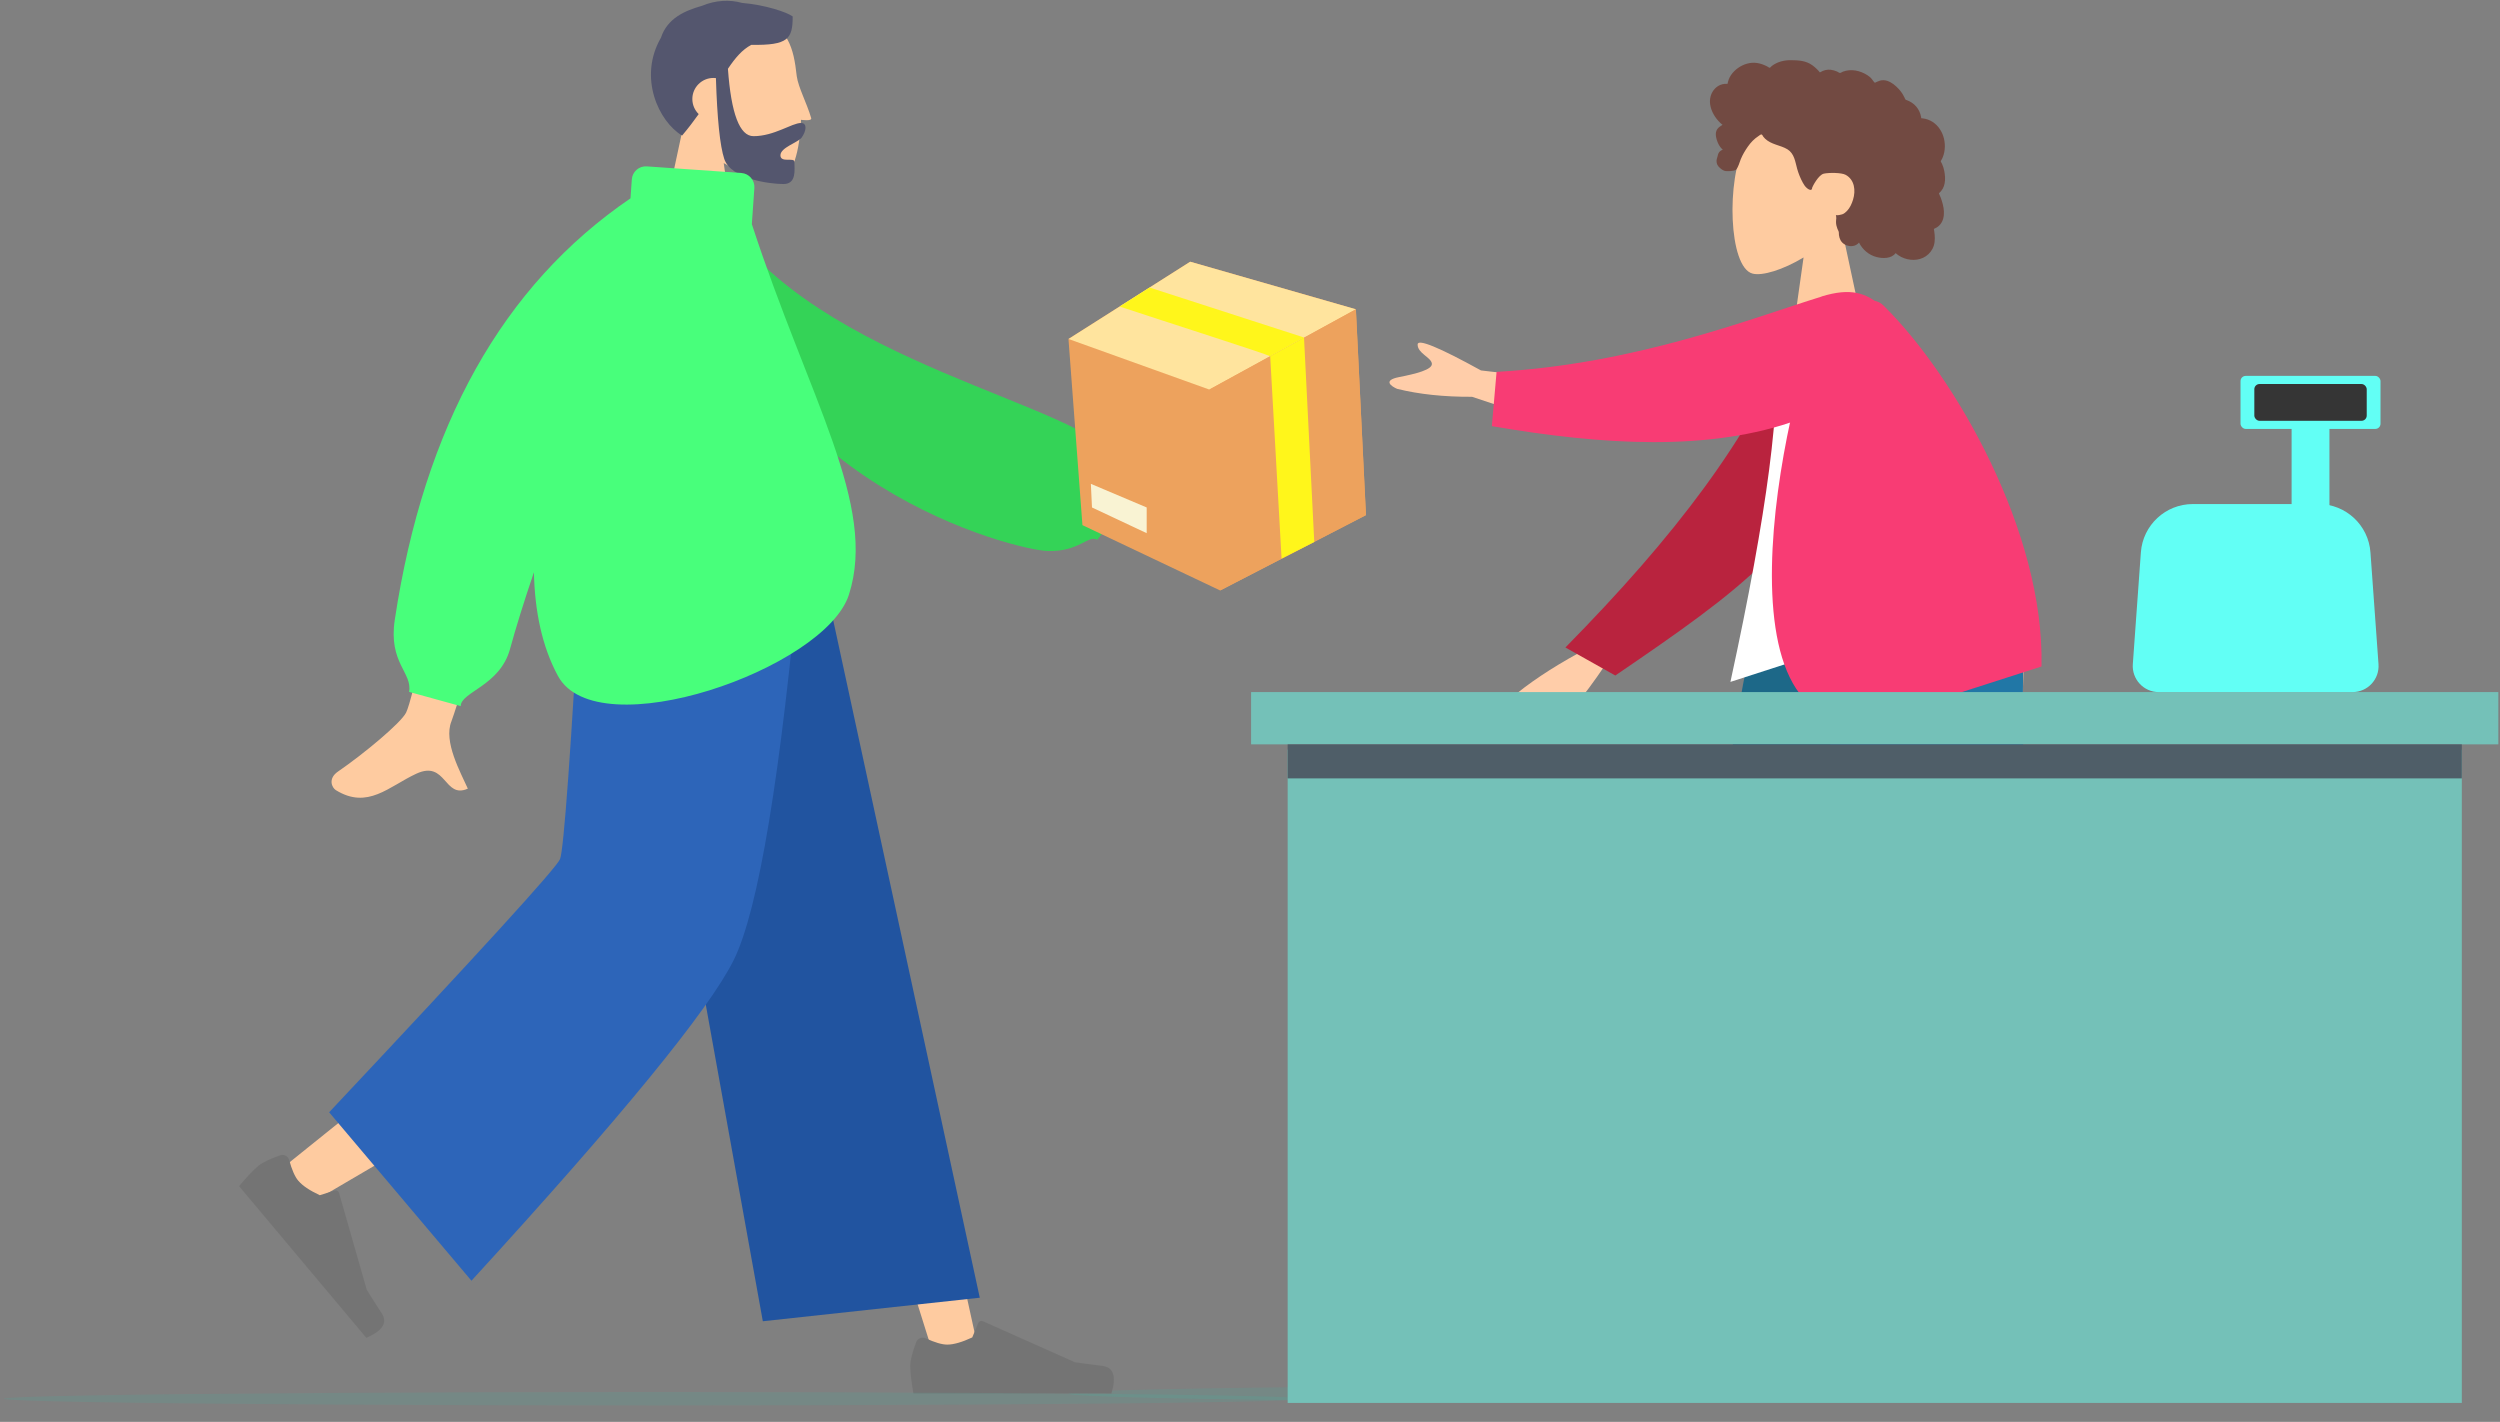 <?xml version="1.0" encoding="UTF-8"?> <svg xmlns="http://www.w3.org/2000/svg" width="480" height="273" viewBox="0 0 480 273" fill="none"><rect x="0" y="0" width="480" height="273" fill="#808080" stroke="none"/> <path fill-rule="evenodd" clip-rule="evenodd" d="M378.73 121.546L356.466 198.279L345.994 255.891H335.483L345.975 121.546H378.73Z" fill="#FFCDA9"></path> <path fill-rule="evenodd" clip-rule="evenodd" d="M388.78 121.546C387.226 161.408 387.839 183.15 388.187 186.772C388.534 190.394 390.508 214.649 403.959 257.107H393.027C375.213 216.376 368.995 192.121 366.952 186.772C364.909 181.423 358.874 159.681 350.065 121.546H388.78Z" fill="#FFCDA9"></path> <path fill-rule="evenodd" clip-rule="evenodd" d="M376.154 127.151C373.084 152.546 367.273 192.939 358.722 248.328L335.136 243.529C325.356 183.716 330.966 147.305 336.854 120.878L376.154 127.151Z" fill="#1D6888"></path> <path fill-rule="evenodd" clip-rule="evenodd" d="M388.607 121.997C387.33 161.623 391.591 200.73 404.298 248.551L387.663 248.346C369.295 208.219 356.062 169.193 346.877 121.483L388.607 121.997Z" fill="#2177A6"></path> <path fill-rule="evenodd" clip-rule="evenodd" d="M405.471 264.933L404.867 255.207C401.336 256.24 396.912 255.835 391.597 253.991C385.882 258.04 378.687 260.805 370.013 262.285C369.351 262.398 368.906 263.026 369.019 263.688C369.026 263.731 369.036 263.774 369.048 263.816L369.882 266.757H404.264L405.471 264.933Z" fill="url(#paint0_linear_131_314)"></path> <path fill-rule="evenodd" clip-rule="evenodd" d="M348.328 264.933L347.725 255.207C344.193 256.24 339.77 255.835 334.455 253.991C328.739 258.04 321.544 260.805 312.87 262.285C312.208 262.398 311.763 263.026 311.877 263.688C311.884 263.731 311.893 263.774 311.905 263.816L312.739 266.757H347.122L348.328 264.933Z" fill="url(#paint1_linear_131_314)"></path> <path fill-rule="evenodd" clip-rule="evenodd" d="M321.42 107.197L303.074 125.4C297.77 128.312 293.417 131.226 290.014 134.142C289.245 135.046 288.399 136.654 291.975 135.292C295.55 133.93 299.344 132.623 300 133.442C300.657 134.262 298.661 136.121 299.882 137.121C300.695 137.787 303.511 134.581 308.329 127.501L327.32 114.562L321.42 107.197Z" fill="#FFCDA9"></path> <path fill-rule="evenodd" clip-rule="evenodd" d="M344.628 63.343C335.808 84.296 321.678 102.851 300.558 124.317L310.137 129.699C334.574 113.046 347.4 103.648 352.067 85.093C353.239 80.436 352.864 66.982 353.049 59.773L344.628 63.343Z" fill="#B9233E"></path> <path fill-rule="evenodd" clip-rule="evenodd" d="M383.726 114.276L332.24 130.925C339.337 98.29 342.161 76.553 340.712 65.714C340.638 65.162 341.734 63.792 342.306 63.74C346.49 63.36 350.756 61.616 355.104 58.51C369.83 70.493 377.153 88.742 383.726 114.276Z" fill="url(#paint2_linear_131_314)"></path> <path fill-rule="evenodd" clip-rule="evenodd" d="M349.763 60.626C342.905 75.377 326.534 148.984 363.649 137.062L391.966 127.967C392.581 102.184 375.378 72.235 361.705 58.734C361.183 58.218 360.096 57.279 357.998 57.953L349.77 60.596C349.77 60.596 353.23 53.169 349.763 60.626Z" fill="#F83C74"></path> <path fill-rule="evenodd" clip-rule="evenodd" d="M307.103 84.312L282.625 76.185C277.246 76.21 272.453 75.701 268.246 74.659C267.118 74.175 265.434 73.025 268.625 72.401C271.816 71.776 275.103 70.974 274.916 69.779C274.729 68.584 272.153 67.822 272.184 66.129C272.205 65.001 276.259 66.665 284.349 71.123L305.421 73.57L307.103 84.312Z" fill="#FFCDA9"></path> <path fill-rule="evenodd" clip-rule="evenodd" d="M353.504 43.398C356.353 40.053 358.282 35.953 357.96 31.36C357.031 18.125 338.608 21.036 335.024 27.716C331.44 34.396 331.866 51.34 336.498 52.534C338.345 53.01 342.28 51.844 346.284 49.43L343.771 67.214H358.613L353.504 43.398Z" fill="#FECBA0"></path> <path fill-rule="evenodd" clip-rule="evenodd" d="M328.446 18.456C328.753 17.376 329.58 16.451 330.694 16.176C330.964 16.11 331.243 16.083 331.521 16.094C331.621 16.098 331.649 16.127 331.695 16.057C331.73 16.005 331.731 15.879 331.745 15.818C331.789 15.629 331.844 15.443 331.913 15.261C332.146 14.641 332.538 14.092 333.01 13.63C333.893 12.766 335.087 12.169 336.327 12.061C337.006 12.002 337.679 12.112 338.321 12.333C338.653 12.447 338.975 12.59 339.289 12.747C339.383 12.794 339.69 13.026 339.785 13.011C339.889 12.995 340.1 12.734 340.185 12.669C341.237 11.862 342.537 11.544 343.847 11.554C345.326 11.565 346.751 11.639 347.985 12.541C348.246 12.732 348.495 12.941 348.731 13.161C348.856 13.277 348.977 13.397 349.092 13.522C349.162 13.598 349.229 13.675 349.294 13.754C349.405 13.889 349.387 13.933 349.542 13.839C350.136 13.478 350.824 13.31 351.517 13.395C351.928 13.445 352.329 13.569 352.709 13.732C352.838 13.787 353.138 14.008 353.276 14.01C353.413 14.012 353.708 13.807 353.849 13.755C354.611 13.474 355.431 13.405 356.232 13.535C357.057 13.669 357.868 13.998 358.568 14.454C358.904 14.672 359.198 14.915 359.434 15.241C359.535 15.381 359.627 15.53 359.743 15.66C359.81 15.736 359.944 15.815 359.98 15.911C359.959 15.854 360.883 15.497 360.97 15.474C361.435 15.353 361.909 15.377 362.364 15.527C363.22 15.809 363.956 16.441 364.561 17.088C364.871 17.421 365.143 17.788 365.374 18.18C365.485 18.368 365.586 18.561 365.678 18.758C365.723 18.854 365.753 18.973 365.812 19.059C365.888 19.17 365.939 19.172 366.077 19.22C366.778 19.466 367.416 19.881 367.902 20.442C368.394 21.01 368.713 21.709 368.847 22.446C368.855 22.489 368.86 22.669 368.885 22.692C368.92 22.725 369.061 22.71 369.114 22.717C369.299 22.738 369.482 22.77 369.663 22.813C369.996 22.892 370.32 23.008 370.627 23.16C371.823 23.752 372.678 24.861 373.097 26.11C373.536 27.42 373.529 28.921 373.004 30.206C372.919 30.414 372.818 30.616 372.699 30.806C372.627 30.923 372.603 30.924 372.65 31.047C372.703 31.183 372.799 31.316 372.862 31.449C373.066 31.885 373.208 32.347 373.299 32.819C373.446 33.593 373.52 34.407 373.374 35.187C373.306 35.549 373.188 35.903 373.008 36.226C372.916 36.39 372.809 36.546 372.688 36.691C372.625 36.765 372.558 36.837 372.488 36.906C372.448 36.945 372.396 36.979 372.362 37.023C372.279 37.129 372.261 37.042 372.304 37.198C372.364 37.417 372.499 37.633 372.583 37.846C372.668 38.066 372.746 38.288 372.816 38.513C372.96 38.968 373.081 39.432 373.157 39.903C373.302 40.808 373.277 41.772 372.849 42.603C372.666 42.958 372.403 43.27 372.085 43.512C371.929 43.631 371.76 43.733 371.583 43.817C371.492 43.86 371.376 43.879 371.334 43.967C371.289 44.061 371.356 44.249 371.371 44.355C371.503 45.275 371.569 46.242 371.295 47.144C371.043 47.974 370.488 48.708 369.768 49.194C368.37 50.136 366.487 50.082 365.018 49.328C364.635 49.132 364.277 48.888 363.958 48.6C363.145 49.695 361.471 49.66 360.282 49.348C358.801 48.959 357.613 47.929 356.928 46.576C355.992 47.716 354.027 47.346 353.377 46.11C353.218 45.807 353.124 45.474 353.078 45.136C353.053 44.959 353.069 44.78 353.051 44.604C353.027 44.379 352.877 44.161 352.791 43.944C352.623 43.522 352.519 43.086 352.515 42.63C352.512 42.392 352.543 42.16 352.565 41.924C352.586 41.712 352.527 41.514 352.493 41.304C352.873 41.367 353.336 41.264 353.694 41.154C354.045 41.046 354.374 40.761 354.622 40.502C355.197 39.898 355.549 39.106 355.789 38.319C356.317 36.59 356.101 34.516 354.362 33.567C353.552 33.125 351.125 33.127 350.161 33.345C349.146 33.575 347.996 35.813 347.94 36.024C347.905 36.154 347.922 36.315 347.803 36.402C347.54 36.592 347.106 36.261 346.912 36.098C346.578 35.816 346.339 35.441 346.132 35.06C345.682 34.232 345.319 33.343 345.062 32.436C344.865 31.737 344.738 31.016 344.48 30.334C344.223 29.657 343.817 29.05 343.187 28.666C342.501 28.248 341.715 28.028 340.962 27.766C340.216 27.505 339.483 27.187 338.905 26.635C338.777 26.514 338.654 26.385 338.551 26.242C338.471 26.129 338.391 25.913 338.268 25.841C338.076 25.73 337.797 26.019 337.631 26.124C336.815 26.643 336.133 27.366 335.584 28.157C335.038 28.942 334.589 29.699 334.225 30.576C333.955 31.227 333.786 32.061 333.311 32.594C333.098 32.832 331.521 32.976 331.01 32.768C330.499 32.56 329.927 32.02 329.755 31.682C329.58 31.336 329.538 30.955 329.613 30.576C329.657 30.353 329.747 30.145 329.796 29.926C329.838 29.742 329.875 29.568 329.965 29.399C330.135 29.08 330.425 28.85 330.774 28.754C330.41 28.419 330.109 28.017 329.9 27.568C329.683 27.102 329.499 26.535 329.447 26.023C329.405 25.608 329.47 25.177 329.698 24.82C329.937 24.445 330.359 24.201 330.725 23.967C330.166 23.53 329.688 22.998 329.295 22.409C328.53 21.264 328.057 19.821 328.446 18.456Z" fill="#724A42"></path> <path fill-rule="evenodd" clip-rule="evenodd" d="M349.755 56.938C336.041 61.196 314.09 69.873 287.342 71.399L286.435 81.82C307.455 85.429 328.358 86.821 345.407 80.54C359.424 75.376 364.692 65.957 361.463 59.02C358.344 56.109 355.251 55.244 349.761 56.913C349.759 56.921 349.757 56.93 349.755 56.938Z" fill="#F83C74"></path> <ellipse opacity="0.1" cx="329.298" cy="267.582" rx="124.154" ry="1.639" fill="#1AD3BD"></ellipse> <path fill-rule="evenodd" clip-rule="evenodd" d="M131.086 24.733C127.981 21.087 125.879 16.62 126.23 11.614C127.242 -2.81 147.32 0.363 151.226 7.643C152.263 9.576 152.655 11.738 152.977 14.634C153.282 16.818 154.908 19.784 155.751 22.68C155.939 23.324 153.796 23.002 153.796 23.002C153.586 28.86 152.203 34.024 149.619 34.69C147.606 35.208 143.318 33.937 138.954 31.307L141.693 50.688H125.518L131.086 24.733Z" fill="#FECBA0"></path> <path fill-rule="evenodd" clip-rule="evenodd" d="M139.761 13.207C140.38 21.832 142.018 26.144 144.675 26.144C148.66 26.144 152.041 23.614 153.79 23.614C155.064 23.614 154.78 25.21 153.935 26.392C153.238 27.368 149.843 28.308 149.843 29.821C149.843 31.334 152.525 30.164 152.525 31.061C152.525 32.545 152.996 35.335 150.421 35.335C147.814 35.335 140.34 34.385 139.06 30.516C138.233 28.02 137.699 22.846 137.456 14.995C137.298 14.976 137.137 14.967 136.974 14.967C134.741 14.967 132.93 16.777 132.93 19.011C132.93 20.144 133.397 21.169 134.148 21.903C133.213 23.224 132.164 24.604 130.962 26.027C126.448 23.319 122.494 14.849 126.907 7.233C128.127 3.501 131.493 2.05 134.755 1.124C137.397 0.019 140.14 -0.105 142.455 0.557C146.993 0.946 151.046 2.33 152.195 3.152C152.195 7.449 151.362 8.724 144.251 8.612C142.503 9.534 141.16 11.123 139.761 13.207Z" fill="#54566E"></path> <path fill-rule="evenodd" clip-rule="evenodd" d="M124.219 106.461L157.299 190.188L179.486 260.972H188.247L154.328 106.461L124.219 106.461Z" fill="#FECBA0"></path> <path fill-rule="evenodd" clip-rule="evenodd" d="M117.558 106.461C117.205 135.884 112.068 175.496 111.247 177.33C110.7 178.553 91.811 194.101 54.58 223.976L60.614 230.433C104.544 204.819 127.525 190.304 129.557 186.888C132.607 181.764 142.534 134.609 150.504 106.461H117.558Z" fill="#FECBA0"></path> <path fill-rule="evenodd" clip-rule="evenodd" d="M53.775 221.82C51.748 222.537 50.352 223.216 49.587 223.858C48.656 224.639 47.427 225.934 45.901 227.743C46.807 228.824 54.952 238.53 70.336 256.864C73.473 255.521 74.457 253.951 73.288 252.153C72.12 250.356 71.163 248.85 70.419 247.637L65.096 229.039C64.993 228.681 64.62 228.474 64.263 228.576C64.256 228.578 64.25 228.58 64.244 228.582L61.404 229.483C59.433 228.564 58.052 227.633 57.26 226.69C56.617 225.923 56.038 224.604 55.524 222.734C55.326 222.016 54.584 221.594 53.867 221.791C53.836 221.8 53.805 221.81 53.775 221.82Z" fill="#747474"></path> <path fill-rule="evenodd" clip-rule="evenodd" d="M175.901 257.704C175.147 259.717 174.77 261.223 174.77 262.222C174.77 263.437 174.972 265.211 175.377 267.543C176.787 267.543 189.458 267.543 213.391 267.543C214.379 264.277 213.808 262.514 211.68 262.253C209.552 261.993 207.784 261.758 206.376 261.548L188.707 253.671C188.368 253.52 187.969 253.673 187.817 254.013C187.815 254.018 187.812 254.024 187.81 254.03L186.674 256.785C184.704 257.704 183.103 258.164 181.871 258.164C180.87 258.164 179.488 257.76 177.725 256.951L177.725 256.951C177.048 256.641 176.248 256.938 175.938 257.615C175.924 257.644 175.912 257.674 175.901 257.704Z" fill="#747474"></path> <path fill-rule="evenodd" clip-rule="evenodd" d="M146.461 253.681L188.116 249.161L157.244 106.461H119.936L146.461 253.681Z" fill="#2154A0"></path> <path fill-rule="evenodd" clip-rule="evenodd" d="M63.195 213.558L90.519 245.899C119.298 214.467 136.076 193.958 140.853 184.371C145.631 174.784 149.926 148.815 153.737 106.461H111.734C109.652 143.722 108.248 163.219 107.524 164.953C106.799 166.687 92.023 182.888 63.195 213.558Z" fill="#2D65B9"></path> <path fill-rule="evenodd" clip-rule="evenodd" d="M89.814 81.247L104.572 81.302C93.331 117.72 87.365 136.788 86.671 138.506C85.112 142.371 88.412 148.257 89.823 151.42C85.227 153.477 85.717 145.86 79.918 148.558C74.626 151.02 70.6 155.481 64.485 151.708C63.733 151.245 62.909 149.498 64.9 148.133C69.859 144.733 77.005 138.782 77.97 136.823C79.287 134.151 83.235 115.626 89.814 81.247Z" fill="#FECBA0"></path> <path d="M217.479 103.194L191.035 99.709L195.736 87.94L217.212 96.303C226.453 95.366 230.924 95.568 230.625 96.91C230.175 98.923 227.42 98.446 226.896 99.756C226.373 101.065 229.388 103.765 232.358 106.205C235.328 108.645 233.342 109.103 232.092 109.071C227.647 108.054 222.776 106.095 217.479 103.194Z" fill="#FECBA0"></path> <path fill-rule="evenodd" clip-rule="evenodd" d="M133.312 44.033L138.608 41.404C156.713 69.86 208.247 77.521 214.501 88.312C216.795 92.27 214.372 95.343 216.346 96.167L210.679 103.652C209.021 102.586 207.184 105.994 201.158 105.799C195.132 105.605 144.029 93.334 133.312 44.033Z" fill="#34D357"></path> <path fill-rule="evenodd" clip-rule="evenodd" d="M144.355 43.034C155.317 76.641 168.521 96.96 162.988 114.196C158.42 128.429 114.691 143.73 107.124 129.778C104.061 124.131 102.671 117.3 102.513 109.874C100.579 115.579 99.05 120.491 97.925 124.609C95.984 131.712 88.459 132.842 88.459 135.578L78.545 132.842C79.217 129.124 74.543 127.313 75.797 119.007C81.411 81.792 96.498 54.815 121.055 38.078L121.309 34.445C121.413 32.96 122.701 31.84 124.186 31.944L142.339 33.213C143.825 33.317 144.945 34.605 144.841 36.09L144.355 43.034Z" fill="#48FF7B"></path> <ellipse opacity="0.1" cx="124.87" cy="1.287" rx="124.87" ry="1.287" transform="matrix(-1 0 0 1 250.49 267.272)" fill="#1AD3BD"></ellipse> <path fill-rule="evenodd" clip-rule="evenodd" d="M479.679 142.916H240.213V132.88H479.679V142.916ZM472.667 143.918H247.229V269.36H472.667V143.918Z" fill="#74C1B8"></path> <rect x="247.229" y="142.917" width="225.438" height="6.533" fill="#4F5E68"></rect> <path d="M207.828 100.826L205.145 65.082L228.526 50.252L260.339 59.378L262.256 98.925L234.275 113.375L207.828 100.826Z" fill="#EDA25D"></path> <path d="M209.445 92.897L209.661 97.434L220.164 102.37V97.434L209.445 92.897Z" fill="#F9F3D3"></path> <path d="M232.196 74.799L205.154 65.085L228.518 50.251L260.331 59.386L232.196 74.799Z" fill="#FFE49E"></path> <path d="M232.227 74.766L234.321 113.344L262.273 98.868L260.322 59.384L232.227 74.766Z" fill="#EDA25D"></path> <path d="M246.064 107.251L243.877 68.402L250.37 64.822L252.339 104.06L246.064 107.251Z" fill="#FFF61B"></path> <path d="M214.969 58.854C224.292 61.938 243.19 67.977 243.871 68.402L250.372 64.798L220.721 55.208L214.969 58.854Z" fill="#FFF61B"></path> <path d="M411.048 106.059C411.424 100.829 415.778 96.778 421.022 96.778H445.153C450.397 96.778 454.75 100.829 455.127 106.059L456.673 127.522C456.882 130.418 454.589 132.881 451.686 132.881H414.488C411.585 132.881 409.293 130.418 409.501 127.522L411.048 106.059Z" fill="#62FFF5"></path> <rect x="439.988" y="77.369" width="7.264" height="53.558" fill="#62FFF5"></rect> <rect x="430.18" y="72.171" width="26.878" height="10.183" rx="1" fill="#62FFF5"></rect> <rect x="432.83" y="73.731" width="21.581" height="7.063" rx="1" fill="#353535"></rect> <defs> <linearGradient id="paint0_linear_131_314" x1="387.236" y1="253.991" x2="387.236" y2="266.757" gradientUnits="userSpaceOnUse"> <stop stop-color="#EDFFEB"></stop> <stop offset="1" stop-color="#E3E4FF"></stop> </linearGradient> <linearGradient id="paint1_linear_131_314" x1="330.094" y1="253.991" x2="330.094" y2="266.757" gradientUnits="userSpaceOnUse"> <stop stop-color="#EDFFEB"></stop> <stop offset="1" stop-color="#E3E4FF"></stop> </linearGradient> <linearGradient id="paint2_linear_131_314" x1="348.199" y1="60.743" x2="367.234" y2="119.609" gradientUnits="userSpaceOnUse"> <stop stop-color="white"></stop> <stop offset="1" stop-color="white"></stop> </linearGradient> </defs> </svg> 
